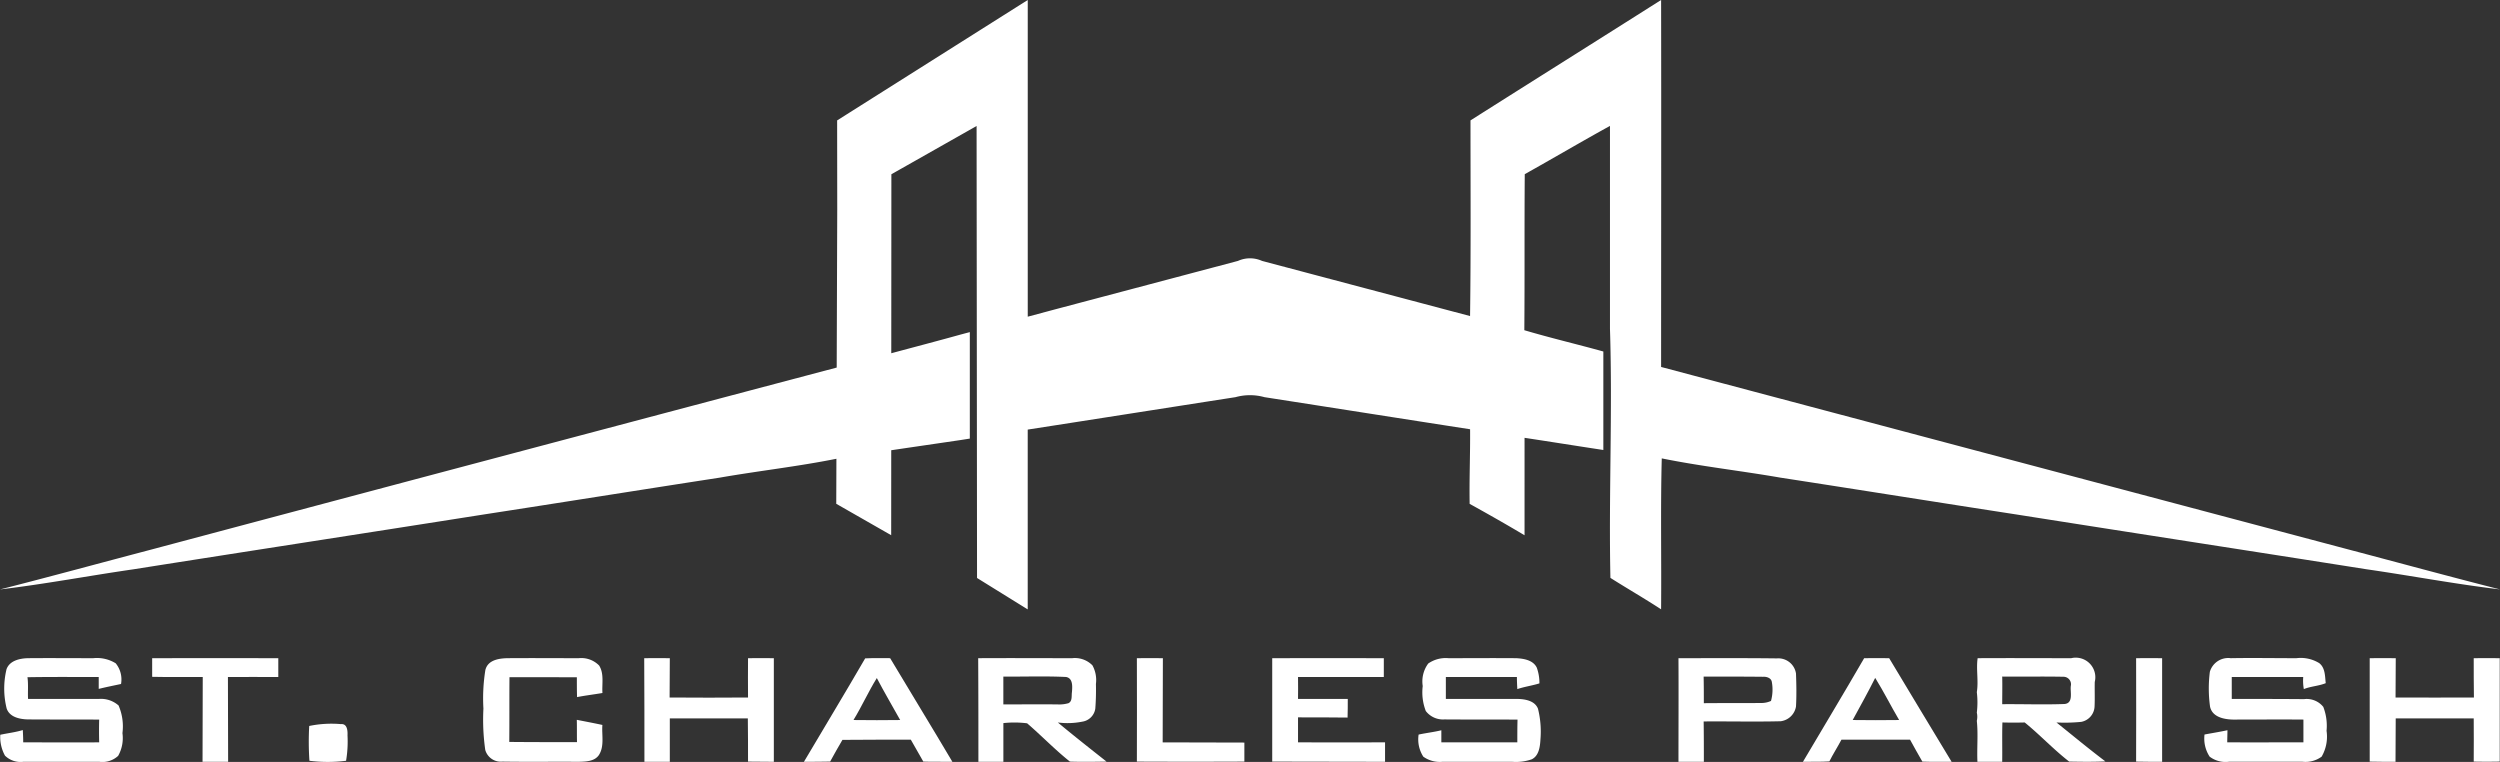 <svg xmlns="http://www.w3.org/2000/svg" width="258.383" height="78.747" viewBox="0 0 258.383 78.747"><rect x="0" y="0" width="258.383" height="78.747" fill="#333333" stroke="none"/><g id="footer-logo" transform="translate(-51.893 -184)"><g id="Group_11681" data-name="Group 11681" transform="translate(51.917 252.007)"><path id="Path_36356" data-name="Path 36356" d="M52.591,366.36c.3-.932,1.375-1.164,2.222-1.186,2.243-.021,4.508,0,6.751,0a3.7,3.7,0,0,1,2.328.529,2.651,2.651,0,0,1,.55,2.137c-.783.169-1.545.318-2.307.508v-1.228c-2.455,0-4.91-.021-7.365.021.106.741.021,1.5.063,2.243h7.344a2.745,2.745,0,0,1,2.01.678,5.455,5.455,0,0,1,.4,2.857,3.743,3.743,0,0,1-.444,2.349,2.4,2.4,0,0,1-1.947.614H54.348a2.3,2.3,0,0,1-1.9-.635,4,4,0,0,1-.487-2.159c.783-.169,1.566-.254,2.328-.487.021.424.042.847.042,1.27,2.6,0,5.227.021,7.852,0q-.032-1.175,0-2.349c-2.455-.021-4.931,0-7.386-.021-.826-.021-1.884-.233-2.18-1.142a8.512,8.512,0,0,1-.021-4Z" transform="translate(-51.956 -365.155)" fill="#fff"></path><path id="Path_36357" data-name="Path 36357" d="M93.782,365.174c4.338-.021,8.7,0,13.036,0v1.947c-1.735,0-3.471-.021-5.206,0,.021,2.921,0,5.841.021,8.762H98.988c.021-2.921,0-5.841.021-8.762-1.756-.021-3.492.021-5.227-.021v-1.926Z" transform="translate(-78.079 -365.155)" fill="#fff"></path><path id="Path_36358" data-name="Path 36358" d="M185.184,366.338c.275-.974,1.376-1.143,2.243-1.164,2.455-.021,4.931,0,7.386,0a2.572,2.572,0,0,1,2.116.762c.529.847.275,1.9.339,2.836-.868.148-1.757.254-2.624.423-.021-.677-.021-1.376-.021-2.053H187.66c-.021,2.243,0,4.465-.021,6.687,2.328.022,4.656.022,7,.022-.021-.783,0-1.545-.021-2.307.868.169,1.756.339,2.645.529-.085,1.037.232,2.179-.36,3.111-.466.677-1.376.677-2.117.7-2.6-.021-5.227.021-7.851-.021a1.668,1.668,0,0,1-1.778-1.207,22.17,22.17,0,0,1-.19-4.274,18.377,18.377,0,0,1,.211-4.042Z" transform="translate(-135.028 -365.155)" fill="#fff"></path><path id="Path_36359" data-name="Path 36359" d="M229.235,365.174c.889-.021,1.756,0,2.645,0-.021,1.355,0,2.709-.021,4.063,2.709.021,5.418.021,8.105,0-.021-1.355,0-2.709,0-4.063.889-.021,1.778,0,2.667,0v10.709c-.889-.021-1.778,0-2.667-.021,0-1.482,0-2.984-.021-4.466H231.88v4.487h-2.624c0-3.576,0-7.132-.021-10.709Z" transform="translate(-162.677 -365.155)" fill="#fff"></path><path id="Path_36360" data-name="Path 36360" d="M279.53,365.2c.868-.043,1.735-.021,2.582-.021,2.137,3.576,4.317,7.132,6.433,10.709-.995-.021-2.01.021-3.005-.021-.423-.763-.847-1.5-1.291-2.265-2.349,0-4.7,0-7.068.021-.423.74-.868,1.481-1.27,2.244-.889.021-1.8.021-2.709.021,2.116-3.576,4.254-7.111,6.328-10.687m-1.206,6.37q2.413.032,4.825,0c-.8-1.439-1.65-2.878-2.413-4.338-.868,1.4-1.545,2.921-2.413,4.338Z" transform="translate(-190.137 -365.162)" fill="#fff"></path><path id="Path_36361" data-name="Path 36361" d="M321.172,365.174c3.238-.021,6.476,0,9.714,0a2.536,2.536,0,0,1,2.095.741,3.159,3.159,0,0,1,.36,1.926,25.371,25.371,0,0,1-.063,2.539,1.594,1.594,0,0,1-1.354,1.355,7.748,7.748,0,0,1-2.518.084c1.65,1.376,3.344,2.709,5.036,4.043-1.269.021-2.539.042-3.788,0-1.545-1.228-2.921-2.667-4.423-3.958a10.614,10.614,0,0,0-2.455-.021v4h-2.582c0-3.576,0-7.154-.021-10.709m2.6,1.9v2.878c1.862,0,3.725-.021,5.608,0a3.412,3.412,0,0,0,1.122-.127c.423-.212.3-.741.36-1.143.042-.55.127-1.439-.613-1.566-2.159-.106-4.318-.021-6.476-.042Z" transform="translate(-220.098 -365.155)" fill="#fff"></path><path id="Path_36362" data-name="Path 36362" d="M364.857,365.174c.889-.021,1.778,0,2.688,0-.021,2.9,0,5.8-.021,8.7,2.815.021,5.629,0,8.444.021v1.968q-5.555.032-11.11,0c0-3.555.021-7.111,0-10.688Z" transform="translate(-247.382 -365.155)" fill="#fff"></path><path id="Path_36363" data-name="Path 36363" d="M402.116,365.174c3.852-.021,7.682,0,11.534,0v1.947h-8.867c.021.762,0,1.524,0,2.264h5.142c0,.635,0,1.27-.021,1.926-1.714-.022-3.407-.022-5.121-.022v2.582c3.005.021,5.989,0,8.994,0v2.011c-3.873-.021-7.767,0-11.661-.021V365.174Z" transform="translate(-270.652 -365.155)" fill="#fff"></path><path id="Path_36364" data-name="Path 36364" d="M443.411,365.724a3.175,3.175,0,0,1,2.1-.55c2.328,0,4.656-.021,7,0,.762.042,1.735.19,2.116.974a4.685,4.685,0,0,1,.275,1.629c-.74.233-1.545.339-2.285.593-.021-.423-.043-.826-.043-1.249h-7.343v2.264h7.428c.783.021,1.778.19,2.095,1.016a9.787,9.787,0,0,1,.254,3.154c-.042.74-.148,1.714-.91,2.074a5.027,5.027,0,0,1-2.011.254h-7.216a2.927,2.927,0,0,1-1.968-.529,3.283,3.283,0,0,1-.487-2.286c.783-.169,1.566-.254,2.349-.445v1.249h7.852c0-.783,0-1.566.021-2.349-2.518-.021-5.036,0-7.555-.021a2.234,2.234,0,0,1-1.926-.868,5.354,5.354,0,0,1-.317-2.582,3.108,3.108,0,0,1,.571-2.328Z" transform="translate(-295.821 -365.155)" fill="#fff"></path><path id="Path_36365" data-name="Path 36365" d="M513.951,365.181c3.386,0,6.793-.021,10.179.021a1.845,1.845,0,0,1,1.968,1.566c.042,1.142.064,2.286,0,3.407a1.84,1.84,0,0,1-1.587,1.524c-2.645.064-5.291,0-7.957.021.021,1.4.021,2.773.021,4.17h-2.624c0-3.576.021-7.154,0-10.709m2.6,1.9c.021.91.021,1.82.021,2.751,1.99-.021,4,0,6.011-.021a2.39,2.39,0,0,0,.931-.212,4.422,4.422,0,0,0,.085-1.968c-.063-.4-.529-.55-.889-.529-2.053-.021-4.106-.021-6.159-.021Z" transform="translate(-340.5 -365.162)" fill="#fff"></path><path id="Path_36366" data-name="Path 36366" d="M554.551,365.174c.867-.021,1.735,0,2.582,0,2.137,3.576,4.3,7.132,6.455,10.709-1.016-.021-2.032.021-3.026-.021-.423-.763-.868-1.5-1.27-2.265H552.2c-.4.761-.868,1.481-1.248,2.243-.91.063-1.82.021-2.731.042,2.116-3.576,4.254-7.132,6.328-10.709m1.142,2.032c-.741,1.481-1.544,2.92-2.328,4.359,1.587.021,3.2.021,4.8,0-.847-1.439-1.587-2.92-2.477-4.359Z" transform="translate(-361.905 -365.155)" fill="#fff"></path><path id="Path_36367" data-name="Path 36367" d="M596.164,365.174c3.238-.021,6.455,0,9.672,0a2.024,2.024,0,0,1,2.434,2.455c-.021.846.021,1.692-.021,2.56a1.69,1.69,0,0,1-1.376,1.566,17.316,17.316,0,0,1-2.561.063c1.693,1.355,3.344,2.73,5.058,4.021-1.249.063-2.5.042-3.745.021-1.609-1.249-3.006-2.751-4.593-4.043-.762.021-1.545.021-2.306,0-.043,1.355,0,2.709-.022,4.064h-2.56c-.063-1.418.085-2.836-.063-4.233a1.906,1.906,0,0,0,0-.847,8.862,8.862,0,0,0,0-2.116c.19-1.164-.084-2.371.085-3.513m2.539,1.9c.022.952,0,1.9,0,2.857,2.159-.021,4.317.063,6.455-.021.931-.105.551-1.248.635-1.862a.777.777,0,0,0-.741-.952c-2.116-.043-4.232,0-6.349-.021Z" transform="translate(-391.794 -365.155)" fill="#fff"></path><path id="Path_36368" data-name="Path 36368" d="M639.934,365.174c.889-.021,1.8,0,2.688,0v10.709c-.889,0-1.8,0-2.688-.021,0-3.555.021-7.133,0-10.688Z" transform="translate(-419.184 -365.155)" fill="#fff"></path><path id="Path_36369" data-name="Path 36369" d="M661.428,365.159c2.286-.042,4.55,0,6.836,0a3.64,3.64,0,0,1,2.349.508c.635.487.593,1.354.677,2.074-.741.3-1.544.318-2.264.614a4.922,4.922,0,0,1-.063-1.249h-7.386v2.264c2.5,0,4.974,0,7.47.021a2.2,2.2,0,0,1,1.99.8,5.423,5.423,0,0,1,.338,2.476,4.116,4.116,0,0,1-.508,2.667,2.817,2.817,0,0,1-1.968.529h-7.619a2.716,2.716,0,0,1-1.989-.529,3.416,3.416,0,0,1-.529-2.286c.783-.148,1.587-.275,2.37-.445,0,.423-.021.847-.021,1.249,2.624.021,5.249,0,7.873,0v-2.349c-2.434-.021-4.847,0-7.28,0-.931-.021-2.137-.254-2.37-1.333a13.655,13.655,0,0,1-.021-3.6,1.979,1.979,0,0,1,2.116-1.418Z" transform="translate(-430.942 -365.14)" fill="#fff"></path><path id="Path_36370" data-name="Path 36370" d="M704.251,365.174c.889-.021,1.777,0,2.688,0-.021,1.355,0,2.709-.021,4.063,2.687.021,5.4,0,8.1,0-.021-1.355-.021-2.709-.021-4.063.889,0,1.8-.021,2.688,0v10.688c-.889.021-1.8.021-2.688,0,0-1.482.021-2.984,0-4.466h-8.062c-.021,1.482,0,2.984-.021,4.487-.889,0-1.778,0-2.667-.021V365.174Z" transform="translate(-459.354 -365.155)" fill="#fff"></path><path id="Path_36371" data-name="Path 36371" d="M136.941,383.49a11.352,11.352,0,0,1,3.28-.191c.656-.063.7.7.677,1.164a12.055,12.055,0,0,1-.148,2.624,15.172,15.172,0,0,1-3.788,0,29.169,29.169,0,0,1-.021-3.6Z" transform="translate(-105.006 -376.466)" fill="#fff"></path></g><path id="Path_36372" data-name="Path 36372" d="M294.651,240.8q-35.549-9.436-71.077-18.873c0-12.628.024-25.278,0-37.929-6.565,4.164-13.131,8.281-19.7,12.445,0,6.726.046,13.5-.045,20.223-7.161-1.9-14.344-3.8-21.5-5.7a3.025,3.025,0,0,0-2.488,0q-9.359,2.482-18.738,4.964l-2.989.8V184l-19.7,12.445.011,9.193-.056,16.351q-35.439,9.373-70.855,18.814c-5.216,1.373-10.409,2.791-15.624,4.118,4.621-.549,9.2-1.418,13.794-2.081,12.033-1.9,24.066-3.752,36.1-5.65,8.167-1.258,16.311-2.563,24.478-3.821,4.01-.7,8.087-1.154,12.077-1.954l-.016,4.654L144,239.315l.005-8.781c2.163-.321,4.92-.721,7.122-1.047l1-.157V218.324l-.968.258c-2.181.609-4.966,1.339-7.15,1.927l.011-18.5,8.807-4.987.032,32.031v.174h0l.014,14.509,5.238,3.248V228.4l.223-.035v0c7.092-1.1,14.184-2.218,21.253-3.317a5.579,5.579,0,0,1,2.992,0c7.069,1.1,14.161,2.219,21.253,3.317.023,2.563-.092,5.125-.046,7.71,1.9,1.052,3.8,2.127,5.674,3.248V229.25c2.722.411,5.421.846,8.144,1.258v-10.18c-2.722-.755-5.467-1.4-8.167-2.2.045-5.376,0-10.752.045-16.128,2.951-1.647,5.856-3.363,8.807-4.987v20.978c.275,8.578-.137,17.18.046,25.736,1.739,1.1,3.522,2.128,5.238,3.248.046-5.215-.068-10.409.069-15.6,4.049.824,8.189,1.281,12.262,1.99,8.167,1.258,16.311,2.563,24.478,3.821,12.032,1.9,24.066,3.751,36.1,5.65,4.6.663,9.173,1.533,13.794,2.081C305.06,243.593,299.867,242.175,294.651,240.8Z" fill="#fff"></path></g></svg>